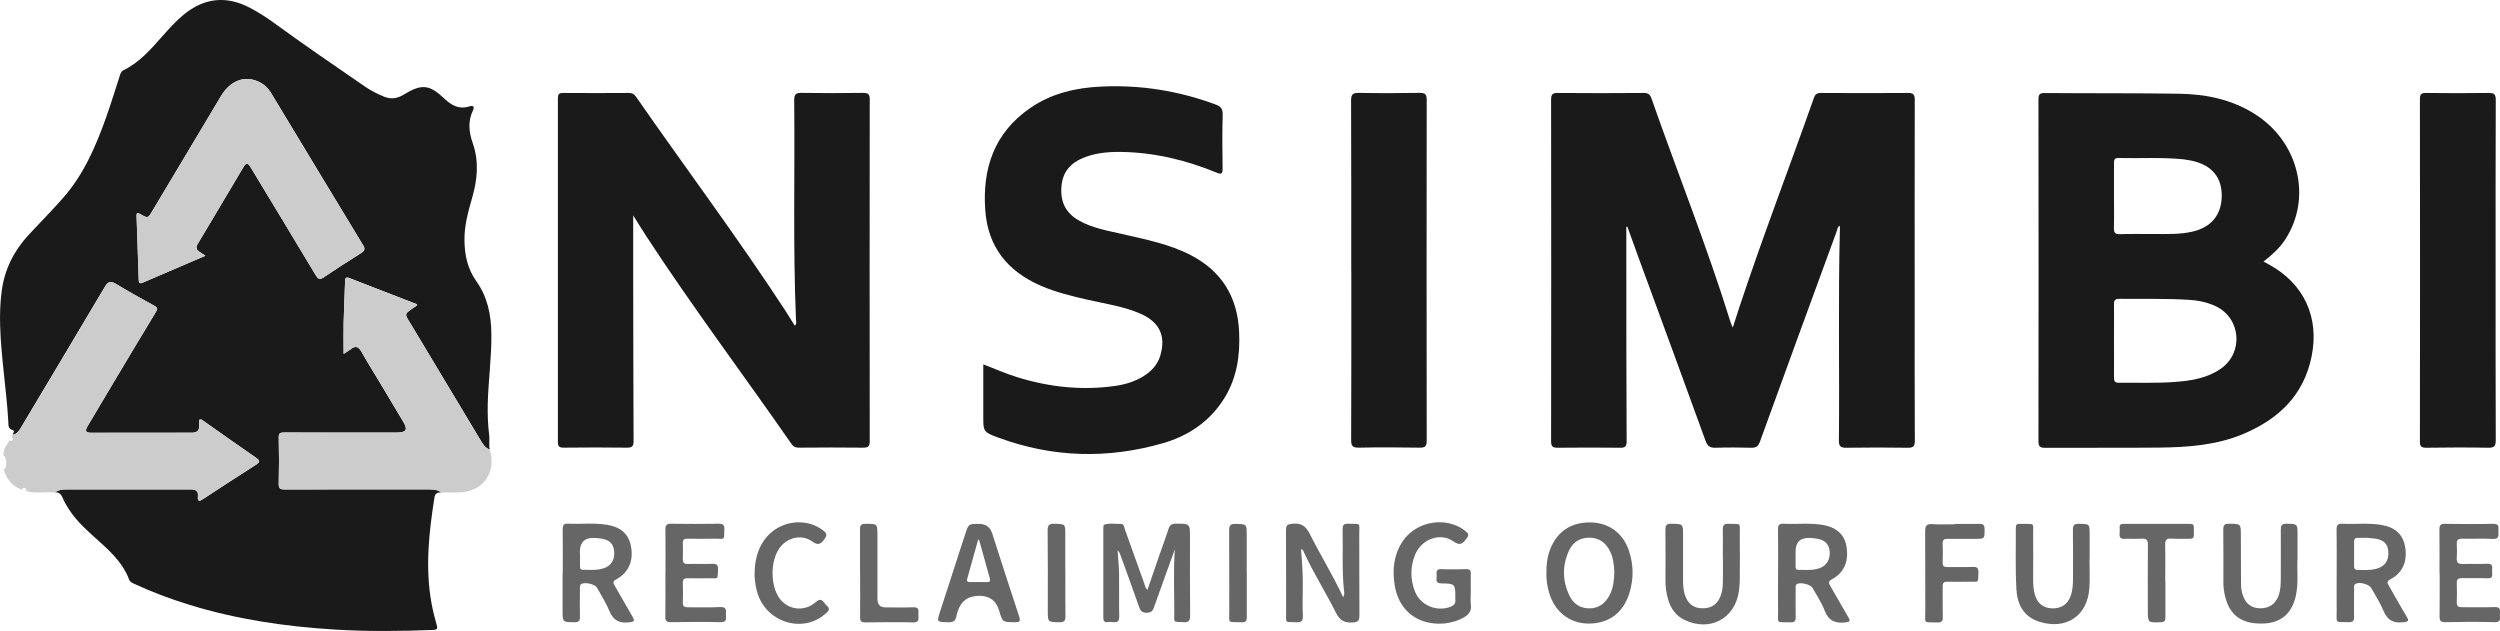 <?xml version="1.0" encoding="UTF-8"?><svg xmlns="http://www.w3.org/2000/svg" viewBox="0 0 324.35 81.86"><defs><style>.d{fill:#ccc;}.e{fill:#1a1a1a;}.f{fill:#666;}</style></defs><g id="a"/><g id="b"><g id="c"><path class="e" d="M1.64,56.41c.04-.21,.36-.5-.01-.61-.59-.18-.53-.62-.55-1.04-.23-4.15-.93-8.26-1.06-12.42-.05-1.53,0-3.06,.2-4.58,.37-2.84,1.61-5.26,3.54-7.34,1.47-1.58,3-3.11,4.42-4.74,2.71-3.07,4.28-6.77,5.63-10.57,.61-1.72,1.14-3.48,1.71-5.22,.1-.31,.17-.62,.52-.79,2.02-.98,3.47-2.64,4.92-4.28,.91-1.02,1.81-2.05,2.87-2.92,2.68-2.2,5.56-2.49,8.63-.87,1.04,.55,2.03,1.18,2.99,1.87,3.93,2.87,7.95,5.62,11.96,8.37,.74,.51,1.55,.91,2.39,1.26,.92,.38,1.73,.26,2.57-.25,2.32-1.42,3.33-1.34,5.29,.52,.94,.89,1.91,1.43,3.24,1,.5-.16,.69,.05,.46,.53-.68,1.41-.52,2.84-.03,4.23,.84,2.39,.61,4.73-.07,7.09-.51,1.79-1.02,3.58-1,5.47,.01,1.93,.39,3.75,1.53,5.35,1.46,2.05,1.93,4.36,1.96,6.82,.04,3.04-.39,6.06-.47,9.09-.03,1.37,.02,2.74,.19,4.09,.08,.63-.07,1.24,.07,1.85-.6-.2-.89-.7-1.19-1.2-2.96-4.93-5.91-9.85-8.87-14.78-1.08-1.79-1.18-1.48,.55-2.67,.04-.02,.04-.09,.09-.19-2.93-1.13-5.86-2.26-8.78-3.4-.5-.2-.56,.03-.57,.43-.06,1.8-.14,3.61-.19,5.41-.03,1.3,0,2.6,0,3.99,.32-.21,.65-.4,.94-.62,.59-.45,.99-.35,1.36,.32,.84,1.48,1.74,2.91,2.61,4.37,.94,1.57,1.89,3.14,2.82,4.72,.63,1.06,.43,1.4-.83,1.42-.27,0-.55,0-.82,0-4.6,0-9.19,.01-13.79-.01-.56,0-.73,.11-.71,.7,.05,1.97,.05,3.94,0,5.91-.02,.67,.19,.78,.8,.78,6.13-.02,12.26-.01,18.39-.01,.66,0,1.32-.03,1.89,.39-.45,0-.78,.1-.87,.64-.73,4.58-1.22,9.16-.38,13.78,.17,.94,.41,1.87,.67,2.79,.14,.48,.04,.62-.46,.64-4.26,.17-8.53,.21-12.79-.05-6.4-.39-12.72-1.32-18.87-3.22-2.43-.75-4.81-1.64-7.12-2.71-.27-.13-.54-.23-.67-.56-.74-1.99-2.2-3.43-3.73-4.81-1.46-1.32-2.97-2.59-4.06-4.27-.33-.5-.63-1.03-.86-1.58-.2-.48-.5-.69-.99-.65,.43-.3,.91-.38,1.41-.38,5.42,0,10.83,0,16.25,0,.61,0,.96,.21,.9,.85-.09,.9,.29,.64,.75,.34,2.24-1.47,4.48-2.93,6.74-4.37,.55-.35,.61-.54,.03-.94-2.3-1.58-4.56-3.2-6.85-4.8-.12-.09-.25-.23-.48-.13,0,.22-.04,.46-.03,.7,.04,.68-.23,.99-.95,.99-4.35,0-8.7,.01-13.05,.01-.72,0-.85-.23-.49-.84,1.1-1.86,2.2-3.72,3.31-5.57,1.85-3.1,3.7-6.2,5.57-9.28,.24-.4,.21-.56-.21-.79-1.68-.92-3.35-1.85-4.99-2.84-.66-.4-1.01-.31-1.41,.36-3.61,6.09-7.24,12.16-10.87,18.24-.27,.45-.54,.9-1.13,.98Zm25.02-23.23c-.35-.23-.56-.37-.76-.5-.4-.26-.53-.57-.25-1.03,2-3.33,3.98-6.67,5.96-10.01,.31-.53,.58-.5,.87,0,.09,.17,.2,.33,.3,.49,2.73,4.52,5.47,9.03,8.18,13.56,.3,.49,.51,.65,1.06,.28,1.58-1.08,3.2-2.11,4.82-3.13,.46-.29,.58-.53,.27-1.03-3.99-6.57-7.95-13.15-11.93-19.73-.41-.67-.96-1.19-1.68-1.51-1.83-.8-3.64-.09-4.83,1.9-2.98,4.98-5.95,9.95-8.92,14.93-.56,.93-.57,.93-1.5,.4-.32-.18-.55-.32-.53,.23,.1,2.76,.19,5.52,.28,8.28,.01,.35,.11,.53,.49,.37,2.68-1.15,5.37-2.3,8.18-3.51Z"/><path class="e" d="M211,29.43c0,1.32,0,2.64,0,3.97,0,7.96,0,15.92,.04,23.88,0,.68-.23,.82-.85,.81-2.71-.03-5.42-.03-8.13,0-.66,0-.82-.21-.82-.84,.02-14.77,.02-29.54,0-44.31,0-.67,.16-.89,.86-.88,3.72,.03,7.44,.03,11.16,0,.57,0,.81,.19,1,.71,3.39,9.67,7.21,19.2,10.25,28.99,.05,.18,.14,.34,.3,.74,.33-1.03,.6-1.86,.87-2.69,3.02-9.11,6.47-18.07,9.66-27.12,.16-.46,.4-.63,.89-.63,3.78,.02,7.55,.03,11.33,0,.7,0,.86,.23,.86,.89-.02,9-.01,18-.01,27,0,5.74-.01,11.49,.02,17.23,0,.73-.19,.92-.92,.91-2.65-.04-5.31-.04-7.96,0-.73,.01-.98-.17-.97-.94,.09-9.19-.11-18.38,.13-27.57,0-.08-.01-.16-.02-.3-.32,.18-.32,.51-.41,.76-3.33,9.09-6.66,18.17-9.95,27.27-.22,.6-.5,.79-1.11,.78-1.53-.04-3.07-.05-4.6,0-.74,.03-1.09-.19-1.35-.92-2.86-7.89-5.76-15.77-8.65-23.65-.5-1.37-1-2.75-1.49-4.12l-.12,.03Z"/><path class="e" d="M82.15,27.91c0,2.65,0,5.27,0,7.89,.01,7.14,.02,14.28,.05,21.41,0,.68-.18,.88-.87,.87-2.74-.04-5.47-.03-8.21,0-.57,0-.74-.17-.74-.74,.01-14.85,.01-29.7,0-44.56,0-.51,.11-.73,.67-.72,2.85,.02,5.69,.02,8.54,0,.39,0,.66,.11,.89,.44,6.46,9.3,13.25,18.36,19.44,27.85,.4,.62,.78,1.25,1.2,1.91,.28-.26,.16-.54,.15-.78-.4-9.49-.13-18.98-.23-28.47,0-.75,.19-.98,.95-.96,2.65,.04,5.31,.04,7.96,0,.66,0,.89,.14,.89,.85-.02,14.77-.02,29.54,0,44.31,0,.68-.18,.88-.87,.87-2.76-.04-5.53-.02-8.29,0-.41,0-.71-.08-.97-.45-6.27-9.03-12.88-17.82-18.89-27.03-.59-.91-1.15-1.83-1.69-2.69Z"/><path class="e" d="M293.67,33.93c.31,.17,.5,.27,.69,.38,4.54,2.46,6.58,6.84,5.55,11.92-1.02,5.06-4.3,8.15-8.86,10.07-3.5,1.47-7.21,1.73-10.94,1.77-4.92,.05-9.85,0-14.77,.03-.69,0-.87-.19-.87-.87,.02-14.76,.02-29.53,0-44.29,0-.58,.07-.88,.78-.87,5.82,.05,11.65,0,17.48,.09,3.49,.05,6.85,.75,9.85,2.66,5.68,3.61,7.42,10.87,3.9,16.26-.73,1.11-1.69,1.99-2.82,2.86Zm-19.4,10.31c0,1.59,.02,3.17,0,4.76,0,.5,.16,.67,.66,.66,2.43-.03,4.87,.08,7.3-.11,2.08-.16,4.14-.48,5.91-1.72,2.97-2.08,2.6-6.55-.67-8.1-1.1-.52-2.28-.76-3.49-.83-3-.19-6.01-.09-9.02-.13-.55,0-.7,.2-.69,.71,.02,1.58,0,3.17,0,4.76Zm0-18.8c0,1.37,.03,2.74-.01,4.1-.02,.62,.14,.87,.81,.84,1.45-.05,2.9-.01,4.35-.02,1.67,0,3.34,.07,4.99-.3,2.46-.55,3.81-2.17,3.84-4.62,.02-2.41-1.26-3.98-3.76-4.56-.4-.09-.81-.16-1.21-.21-2.81-.29-5.63-.1-8.45-.17-.53-.01-.56,.27-.56,.67,0,1.42,0,2.84,0,4.27Z"/><path class="e" d="M127.57,47.27c1.53,.58,2.92,1.21,4.38,1.66,4.19,1.3,8.45,1.76,12.8,1.13,1.28-.19,2.51-.57,3.62-1.26,1.03-.64,1.82-1.49,2.17-2.68,.75-2.52-.1-4.32-2.53-5.4-2.17-.96-4.52-1.29-6.8-1.81-2.11-.48-4.21-.98-6.2-1.85-4.27-1.86-6.83-5.01-7.18-9.75-.4-5.44,1.15-10.07,5.82-13.29,2.76-1.91,5.93-2.64,9.23-2.79,5.09-.24,10.03,.55,14.81,2.32,.68,.25,.97,.57,.94,1.35-.07,2.32-.04,4.65-.01,6.97,0,.67-.13,.79-.77,.53-3.98-1.64-8.11-2.63-12.43-2.69-1.68-.02-3.34,.13-4.91,.78-1.65,.69-2.65,1.85-2.8,3.7-.16,1.94,.52,3.41,2.22,4.39,1.74,1,3.69,1.33,5.61,1.77,3.06,.71,6.16,1.3,8.99,2.77,3.99,2.09,6.02,5.42,6.23,9.89,.15,3.1-.28,6.06-1.97,8.74-1.86,2.94-4.59,4.78-7.85,5.73-7.2,2.09-14.37,1.9-21.43-.71-1.97-.73-1.94-.79-1.94-2.86v-6.65Z"/><path class="e" d="M323.78,35.11c0,7.33-.01,14.66,.02,21.99,0,.79-.21,1.01-1,.99-2.68-.05-5.36-.04-8.04,0-.6,0-.8-.16-.8-.78,.02-14.82,.02-29.65,0-44.47,0-.63,.2-.78,.79-.78,2.71,.03,5.42,.04,8.13,0,.7-.01,.92,.16,.92,.9-.03,7.38-.02,14.77-.02,22.15Z"/><path class="e" d="M175.31,35.13c0-7.36,.01-14.71-.02-22.07,0-.78,.19-1.02,.99-1.01,2.62,.05,5.25,.04,7.88,0,.69,0,.94,.14,.94,.9-.02,14.74-.02,29.48,0,44.21,0,.72-.18,.93-.91,.92-2.63-.04-5.25-.06-7.88,0-.89,.02-1.02-.29-1.01-1.07,.03-7.3,.02-14.6,.02-21.9Z"/><path class="d" d="M1.64,56.41c.59-.08,.86-.53,1.13-.98,3.63-6.08,7.26-12.15,10.87-18.24,.4-.67,.74-.76,1.41-.36,1.64,.99,3.31,1.92,4.99,2.84,.42,.23,.45,.39,.21,.79-1.87,3.08-3.72,6.18-5.57,9.28-1.11,1.85-2.21,3.71-3.31,5.57-.36,.61-.23,.84,.49,.84,4.35,0,8.7-.02,13.05-.01,.72,0,.99-.31,.95-.99-.01-.24,.02-.48,.03-.7,.23-.1,.36,.05,.48,.13,2.28,1.6,4.55,3.23,6.85,4.8,.58,.4,.53,.59-.03,.94-2.26,1.44-4.5,2.9-6.74,4.37-.46,.3-.84,.56-.75-.34,.07-.65-.29-.85-.9-.85-5.42,.01-10.83,0-16.25,0-.5,0-.98,.08-1.41,.38-1.27-.09-2.55,.19-3.79-.18,.15-.22,.04-.34-.17-.39-.18-.04-.3,.03-.28,.24-1.28-.41-2.02-1.34-2.41-2.58,.46-.38,.44-1.51-.04-1.94-.04-.76,.44-1.31,.78-1.92,.16,.17,.32,.16,.43-.03,.11-.19,.05-.34-.19-.38l.16-.29Z"/><path class="d" d="M57.24,63.89c-.57-.41-1.24-.39-1.89-.39-6.13,0-12.26,0-18.39,.01-.61,0-.82-.11-.8-.78,.05-1.97,.05-3.94,0-5.91-.01-.6,.15-.7,.71-.7,4.6,.02,9.19,.01,13.79,.01,.27,0,.55,0,.82,0,1.25-.02,1.46-.36,.83-1.42-.94-1.57-1.88-3.15-2.82-4.72-.87-1.45-1.77-2.89-2.61-4.37-.38-.67-.77-.77-1.36-.32-.3,.22-.62,.41-.94,.62,0-1.39-.02-2.69,0-3.99,.04-1.8,.13-3.61,.19-5.41,.01-.4,.07-.63,.57-.43,2.92,1.15,5.85,2.27,8.78,3.4-.04,.1-.05,.16-.09,.19-1.73,1.19-1.63,.88-.55,2.67,2.95,4.93,5.91,9.85,8.87,14.78,.3,.5,.59,.99,1.19,1.2,.93,3.02-.93,5.54-4.08,5.56-.74,0-1.47,0-2.21,0Z"/><path class="f" d="M148.87,76.52c.53-1.53,1.03-3.02,1.55-4.5,.39-1.14,.82-2.26,1.19-3.41,.16-.49,.4-.67,.93-.67,1.85,0,1.85-.01,1.85,1.82,0,3.36-.02,6.73,.02,10.09,0,.67-.16,.91-.86,.87-1.37-.07-1.21,.13-1.2-1.18,.02-2.75-.13-5.51,.08-8.28-.91,2.53-1.84,5.05-2.73,7.58-.17,.5-.42,.65-.94,.66-.53,0-.77-.19-.94-.67-.81-2.3-1.64-4.58-2.47-6.87-.07-.2-.16-.39-.35-.56,.06,1.02,.17,2.03,.19,3.05,.03,1.83-.02,3.66,.02,5.5,.01,.63-.2,.84-.8,.76-.24-.03-.49-.02-.74,0-.4,.03-.52-.15-.52-.53,0-3.91,0-7.82,0-11.73,0-.13,.02-.35,.09-.37,.71-.25,1.45-.08,2.18-.11,.42-.02,.41,.39,.5,.64,.85,2.36,1.69,4.74,2.54,7.1,.09,.25,.11,.54,.38,.8Z"/><path class="f" d="M168.79,71.25c.14,1.64,.26,3.27,.23,4.9-.02,1.26-.04,2.52,.01,3.77,.03,.67-.21,.83-.84,.81-1.56-.06-1.32,.18-1.33-1.37-.01-3.53,.01-7.05-.02-10.58,0-.66,.21-.77,.83-.83,1.14-.12,1.74,.28,2.26,1.32,1.37,2.73,2.99,5.33,4.32,8.2,.23-.33,.14-.6,.12-.84-.28-2.65-.12-5.3-.18-7.95-.01-.59,.18-.75,.75-.73,1.7,.05,1.4-.19,1.41,1.36,.02,3.5-.01,7,.02,10.5,0,.69-.14,.91-.89,.95-1.06,.06-1.65-.26-2.15-1.25-1.33-2.66-2.93-5.19-4.18-7.9-.06-.14-.09-.32-.37-.35Z"/><path class="f" d="M73.01,74.36c0-1.89,.02-3.77-.01-5.66,0-.54,.11-.79,.71-.76,1.66,.08,3.34-.12,5,.14,1.85,.29,2.87,1.21,3.16,2.84,.34,1.85-.32,3.37-1.9,4.23-.42,.23-.47,.4-.24,.8,.79,1.34,1.54,2.71,2.33,4.05,.31,.54,.26,.66-.41,.74-1.28,.15-2.08-.23-2.59-1.48-.43-1.06-1.07-2.03-1.62-3.03-.25-.45-1.64-.76-2.04-.44-.23,.18-.15,.45-.16,.69,0,1.18-.03,2.35,0,3.53,.02,.59-.2,.73-.75,.72-1.5-.01-1.5,0-1.5-1.53,0-1.61,0-3.23,0-4.84Zm2.24-2.51c0,.52,0,1.04,0,1.55,0,.25,0,.52,.35,.52,.98,0,1.97,.12,2.91-.26,.86-.35,1.29-1.18,1.16-2.21-.1-.88-.58-1.38-1.53-1.55-.35-.06-.7-.1-1.06-.11q-1.85-.06-1.85,1.82c0,.08,0,.16,0,.25Z"/><path class="f" d="M303.16,74.33c0-1.88,.02-3.77-.01-5.65,0-.57,.18-.76,.75-.73,1.66,.08,3.33-.12,4.99,.14,1.84,.29,2.86,1.22,3.15,2.84,.33,1.87-.32,3.4-1.9,4.22-.52,.27-.42,.48-.2,.86,.77,1.32,1.5,2.67,2.29,3.97,.39,.65,.18,.67-.46,.75-1.31,.17-2.06-.33-2.55-1.52-.42-1-1.02-1.93-1.55-2.89-.29-.53-1.56-.88-2.07-.56-.27,.17-.18,.44-.18,.67,0,1.17-.03,2.35,0,3.52,.01,.53-.09,.79-.71,.77-1.86-.06-1.53,.24-1.55-1.56-.02-1.61,0-3.22,0-4.83Zm3.61-4.58v.03c-.28,0-.55,.01-.82,0-.38-.02-.54,.13-.53,.52,.01,1.04,0,2.07,0,3.11,0,.32,.08,.53,.45,.53,.84,0,1.69,.08,2.52-.17,1.06-.31,1.56-1.09,1.47-2.24-.08-.97-.59-1.48-1.7-1.65-.46-.07-.92-.08-1.38-.12Z"/><path class="f" d="M230.69,74.33c0-1.88,.02-3.77-.01-5.65-.01-.58,.18-.76,.75-.73,1.66,.08,3.33-.12,4.99,.14,1.77,.28,2.85,1.22,3.12,2.69,.37,2.01-.24,3.49-1.89,4.39-.44,.24-.44,.43-.21,.81,.8,1.37,1.57,2.75,2.37,4.12,.29,.5,.19,.58-.37,.65-1.32,.16-2.2-.2-2.71-1.53-.39-1.04-1.04-1.98-1.58-2.96-.25-.45-1.63-.77-2.04-.47-.21,.15-.14,.4-.14,.6,0,1.23-.02,2.46,0,3.69,.01,.49-.14,.67-.65,.66-2.01-.05-1.6,.24-1.63-1.56-.03-1.61,0-3.22,0-4.83Zm2.27-2.47c0,.52,0,1.03,0,1.55,0,.25-.02,.52,.35,.52,.92,0,1.86,.1,2.75-.21,.93-.33,1.42-1.15,1.32-2.19-.09-.94-.6-1.46-1.63-1.64-.32-.06-.65-.09-.97-.1q-1.82-.05-1.82,1.74c0,.11,0,.22,0,.33Z"/><path class="f" d="M200.63,74.36c-.02-1.14,.12-2.13,.49-3.09,.89-2.32,2.73-3.54,5.28-3.49,2.33,.04,4.16,1.38,4.93,3.64,.63,1.87,.64,3.76,.03,5.64-.82,2.53-2.74,3.89-5.36,3.84-2.42-.04-4.34-1.59-5.04-4.07-.24-.85-.36-1.71-.33-2.47Zm8.81-.1c-.03-.96-.13-1.91-.58-2.79-.54-1.06-1.38-1.69-2.59-1.71-1.24-.02-2.18,.54-2.7,1.66-.89,1.92-.87,3.87,.01,5.79,.51,1.11,1.42,1.73,2.66,1.72,1.22-.01,2.04-.68,2.59-1.72,.48-.92,.58-1.93,.61-2.94Z"/><path class="f" d="M190.82,76.67c0,.6-.06,1.21,.01,1.8,.11,.85-.31,1.3-.99,1.68-2.87,1.59-8.1,.99-8.91-4.33-.3-1.97-.09-3.88,1.05-5.59,1.77-2.65,5.67-3.28,8.11-1.36,.42,.33,.55,.54,.16,1.03-.51,.65-.82,.95-1.7,.33-1.69-1.19-4.13-.29-4.95,1.72-.65,1.58-.64,3.21-.02,4.8,.7,1.78,2.78,2.65,4.56,1.99,.46-.17,.76-.43,.67-.96,0-.05,0-.11,0-.16,.01-1.86,.01-1.9-1.81-1.93-.88-.01-.57-.6-.61-1.02-.05-.45-.07-.87,.63-.83,1.06,.05,2.13,.03,3.2,0,.47-.01,.62,.16,.6,.62-.03,.74,0,1.48,0,2.21Z"/><path class="f" d="M223.52,72.33c0-1.2,.02-2.41,0-3.61-.01-.55,.12-.78,.72-.76,1.78,.06,1.46-.22,1.48,1.47,.02,1.89,.01,3.77,0,5.66,0,.55-.04,1.09-.12,1.63-.51,3.56-3.78,5.28-7.05,3.71-1.11-.53-1.76-1.45-2.11-2.59-.24-.79-.36-1.6-.36-2.43,0-2.22,.02-4.43-.01-6.65,0-.58,.11-.82,.76-.81,1.53,.03,1.53,0,1.53,1.5,0,1.89,0,3.77,0,5.66,0,.66,.02,1.31,.2,1.95,.37,1.26,1.14,1.87,2.37,1.86,1.22,0,2.01-.62,2.39-1.86,.2-.64,.2-1.3,.21-1.95,.02-.93,0-1.86,0-2.79Z"/><path class="f" d="M271.09,72.46c0,1.26,.06,2.52-.01,3.77-.22,3.65-2.98,5.53-6.48,4.44-2.04-.63-2.88-2.25-2.99-4.19-.15-2.67-.06-5.35-.08-8.03,0-.34,.13-.51,.48-.48,.05,0,.11,0,.16,0,1.97,.04,1.58-.27,1.61,1.57,.03,1.83,0,3.66,0,5.49,0,.74,.02,1.48,.24,2.19,.34,1.1,1.11,1.68,2.24,1.71,1.17,.03,2.01-.54,2.39-1.62,.26-.73,.3-1.5,.3-2.26,0-2.1,.02-4.21-.01-6.31-.01-.62,.18-.79,.79-.78,1.38,.03,1.38,0,1.38,1.39,0,1.04,0,2.08,0,3.12h-.03Z"/><path class="f" d="M298.07,72.69c-.07,1.35,.15,2.97-.2,4.57-.5,2.34-1.95,3.58-4.28,3.64-2.7,.07-4.26-1.02-4.88-3.42-.17-.64-.25-1.29-.25-1.95,0-2.27,.01-4.54-.01-6.81,0-.54,.1-.77,.71-.77,1.57,.01,1.57-.02,1.57,1.54,0,2.08,.01,4.16,.02,6.23,0,.55,.08,1.09,.27,1.61,.39,1.06,1.13,1.58,2.24,1.59,1.14,0,1.93-.54,2.34-1.58,.29-.76,.31-1.55,.31-2.34,0-2.08,.02-4.16,0-6.23,0-.57,.09-.83,.75-.82,1.42,.03,1.42,0,1.42,1.44,0,1.01,0,2.02,0,3.29Z"/><path class="f" d="M127.01,67.97q1.32,0,1.72,1.24c1.16,3.59,2.3,7.18,3.49,10.75,.23,.69,.04,.78-.59,.77-1.56-.02-1.56,0-2-1.5q-.56-1.93-2.57-1.93-2.22,0-2.84,2.12c-.05,.16-.11,.31-.13,.47-.08,.67-.44,.87-1.11,.84-1.48-.05-1.46,0-1-1.43,1.09-3.35,2.17-6.7,3.26-10.05,.42-1.29,.43-1.28,1.76-1.28Zm.03,2.07l-.14-.02c-.47,1.7-.94,3.4-1.42,5.1-.11,.38,.13,.4,.4,.4,.71,0,1.42-.02,2.13,0,.41,.01,.52-.11,.4-.52-.47-1.65-.92-3.31-1.38-4.96Z"/><path class="f" d="M316.5,74.35c0-1.89,.02-3.77-.01-5.66,0-.57,.17-.74,.74-.73,2.08,.03,4.15,.05,6.23,0,.92-.02,.65,.57,.68,1.03,.03,.5,.1,.97-.71,.93-1.31-.07-2.62,0-3.93-.03-.55-.01-.8,.13-.76,.72,.04,.6,.04,1.2,0,1.8-.04,.56,.16,.78,.74,.76,1.06-.04,2.13,.03,3.2-.03,.79-.04,.67,.45,.64,.9-.03,.42,.27,1.04-.62,.99-1.09-.05-2.19,0-3.28-.02-.48-.01-.7,.13-.68,.64,.03,.82,.04,1.64,0,2.46-.03,.58,.24,.68,.73,.67,1.39-.02,2.79,.04,4.18-.02,.91-.04,.67,.55,.69,1.02,.02,.48,.13,.96-.69,.94-2.13-.06-4.26-.05-6.39,0-.66,.01-.76-.24-.75-.81,.03-1.86,.01-3.72,.01-5.57Z"/><path class="f" d="M86.34,74.36c0-1.89,.02-3.77-.01-5.66,0-.56,.15-.76,.73-.75,2.08,.03,4.16,.03,6.23,0,.55,0,.7,.18,.69,.7-.04,1.54,.09,1.22-1.2,1.24-1.2,.02-2.41,.02-3.61,0-.42,0-.59,.13-.58,.56,.02,.68,.03,1.37,0,2.05-.02,.49,.14,.68,.65,.67,1.04-.03,2.08,.02,3.12-.02,.58-.02,.83,.1,.8,.75-.07,1.39,.06,1.1-1.15,1.12-.93,.02-1.86,.02-2.79,0-.45-.01-.64,.13-.63,.6,.03,.85,.03,1.7,0,2.54-.02,.52,.2,.64,.68,.63,1.39-.02,2.79,.04,4.18-.03,.79-.04,.77,.39,.73,.91-.03,.46,.24,1.07-.68,1.05-2.16-.05-4.32-.03-6.48,0-.54,0-.7-.17-.7-.7,.03-1.89,.01-3.77,.01-5.66Z"/><path class="f" d="M97.9,74.38c.02-1.53,.33-2.98,1.22-4.27,1.76-2.52,5.32-3.11,7.68-1.29,.5,.39,.54,.64,.14,1.16-.5,.66-.83,.8-1.58,.26-1.35-.97-3.21-.53-4.21,.84-1.21,1.66-1.23,4.85-.03,6.53,1.08,1.52,3.22,1.82,4.7,.52,.86-.75,1,.07,1.41,.41,.63,.52,.16,.83-.21,1.15-3,2.57-7.76,.97-8.81-2.96-.2-.77-.32-1.55-.31-2.35Z"/><path class="f" d="M253.65,67.97c1.04,0,2.08,.02,3.12,0,.53-.02,.71,.14,.71,.69,0,1.25,.02,1.25-1.21,1.25-1.2,0-2.41,.02-3.61,0-.46,0-.63,.14-.62,.61,.03,.82,.03,1.64,0,2.46-.02,.5,.2,.59,.64,.59,1.09-.02,2.19,.03,3.28-.02,.59-.03,.74,.19,.72,.75-.04,1.42,.07,1.15-1.2,1.17-.93,.01-1.86,.03-2.79,0-.5-.02-.66,.16-.65,.66,.03,1.31-.02,2.63,.02,3.94,.02,.56-.19,.7-.71,.69-1.91-.05-1.55,.22-1.56-1.54-.02-3.42,.01-6.84-.02-10.25,0-.72,.14-1.03,.93-.97,.98,.07,1.97,.02,2.95,.02Z"/><path class="f" d="M280.94,75.42c0,1.56-.01,3.12,0,4.68,0,.45-.13,.61-.6,.63-1.68,.06-1.68,.08-1.68-1.61,0-2.82-.02-5.63,.01-8.45,0-.61-.17-.82-.78-.78-.74,.05-1.48-.02-2.21,.02-.55,.03-.74-.18-.68-.71,.03-.24,.02-.49,0-.74-.02-.34,.11-.49,.47-.49,2.9,0,5.8,0,8.7,0,.31,0,.46,.11,.46,.43,0,.33-.01,.66,0,.98,.02,.39-.16,.53-.54,.52-.79-.02-1.59,.03-2.38-.02-.6-.04-.81,.14-.8,.77,.04,1.59,.01,3.17,.01,4.76Z"/><path class="f" d="M111.58,74.32c0-1.89,.01-3.77,0-5.66,0-.52,.14-.7,.69-.7,1.57,0,1.57-.02,1.57,1.55,0,2.74,0,5.47,0,8.21q0,1.08,1.04,1.08c1.2,0,2.41,.04,3.61-.01,.85-.04,.65,.53,.66,.98,0,.46,.18,.99-.66,.98-2.08-.05-4.16-.03-6.24,0-.5,0-.67-.16-.66-.66,.02-1.91,0-3.83,0-5.74Z"/><path class="f" d="M138.22,74.35c0,1.86-.02,3.72,.01,5.58,.01,.6-.14,.81-.77,.8-1.51-.02-1.52,0-1.52-1.52,0-3.45,.02-6.89-.02-10.34,0-.7,.15-.95,.9-.92,1.39,.06,1.39,.01,1.39,1.39,0,1.67,0,3.34,0,5.01Z"/><path class="f" d="M161.76,74.33c0,1.91-.01,3.82,0,5.74,0,.49-.14,.67-.65,.66-1.97-.05-1.6,.24-1.62-1.57-.02-3.44,.01-6.88-.02-10.33,0-.69,.19-.88,.87-.86,1.4,.04,1.41,0,1.41,1.45,0,1.64,0,3.28,0,4.92Z"/><path class="d" d="M26.66,33.18c-2.82,1.21-5.5,2.36-8.18,3.51-.38,.16-.48-.02-.49-.37-.09-2.76-.18-5.52-.28-8.28-.02-.56,.21-.42,.53-.23,.93,.53,.95,.53,1.5-.4,2.98-4.98,5.95-9.95,8.92-14.93,1.19-1.99,3-2.7,4.83-1.9,.73,.32,1.28,.83,1.68,1.51,3.97,6.58,7.94,13.16,11.93,19.73,.31,.51,.19,.74-.27,1.03-1.62,1.02-3.23,2.05-4.82,3.13-.54,.37-.76,.21-1.06-.28-2.71-4.53-5.45-9.04-8.18-13.56-.1-.16-.2-.32-.3-.49-.29-.5-.56-.53-.87,0-1.98,3.34-3.97,6.68-5.96,10.01-.27,.46-.15,.77,.25,1.03,.2,.13,.41,.27,.76,.5Z"/></g></g></svg>